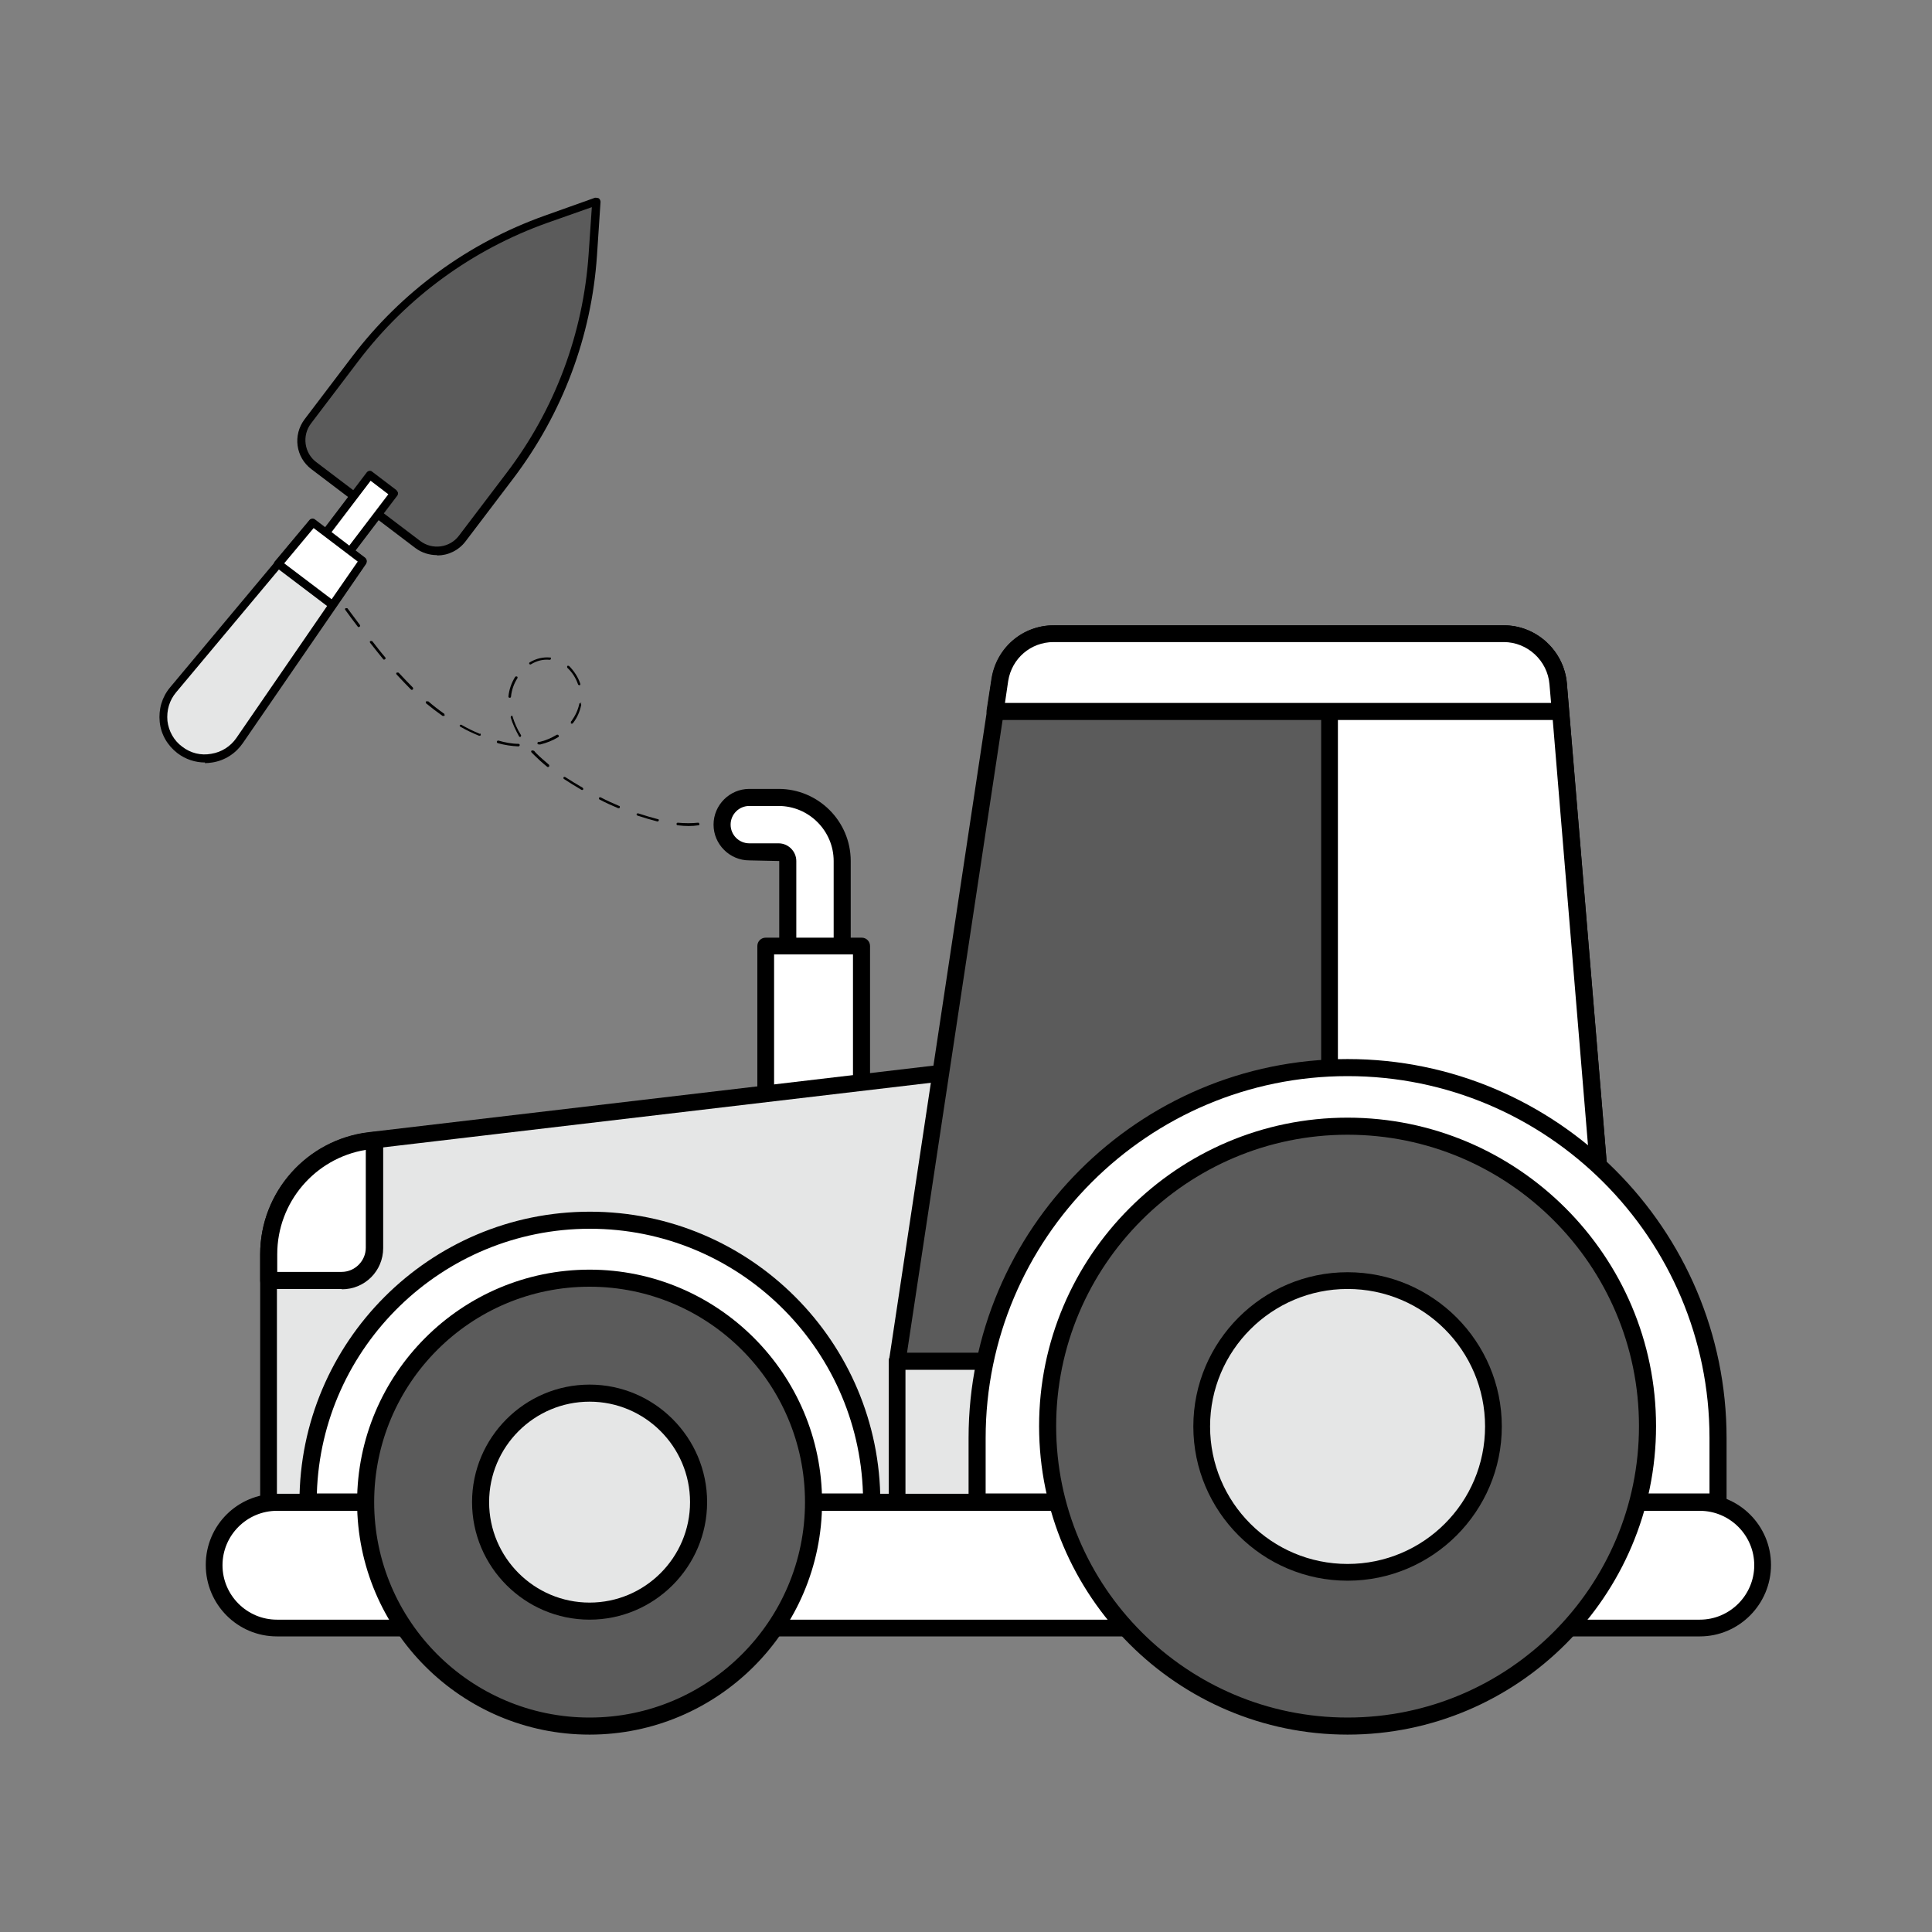 <?xml version="1.0" encoding="UTF-8"?><svg id="Layer_1" xmlns="http://www.w3.org/2000/svg" viewBox="0 0 60 60"><rect x="0" y="0" width="60" height="60" fill="#808080" stroke="none"/><defs><style>.cls-1{fill:#fff;}.cls-2{fill:#e5e6e6;}.cls-3{fill:none;}.cls-4{fill:#5b5b5b;}</style></defs><rect class="cls-3" width="60" height="60"/><path class="cls-4" d="m18.41,7.92l.11-1.66-1.57.56c-2.35.83-4.41,2.34-5.91,4.32l-1.48,1.95c-.33.43-.24,1.05.19,1.37l3.23,2.45c.43.33,1.05.24,1.37-.19l1.48-1.95c1.51-1.99,2.4-4.37,2.58-6.86Z"/><path d="m13.57,17.24c-.23,0-.47-.07-.67-.22l-3.23-2.45c-.49-.37-.58-1.06-.21-1.55l1.48-1.95c1.53-2.01,3.59-3.52,5.97-4.37l1.57-.56s.08,0,.12.02c.03.03.05.07.05.11l-.11,1.66c-.17,2.52-1.07,4.91-2.6,6.93l-1.48,1.95c-.22.29-.55.44-.88.44Zm4.82-10.81l-1.39.49c-2.33.83-4.36,2.31-5.86,4.28l-1.48,1.95c-.29.38-.21.92.16,1.2l3.23,2.45c.38.29.92.21,1.2-.16l1.48-1.95c1.5-1.97,2.38-4.32,2.55-6.79h0l.1-1.47Z"/><rect class="cls-1" x="10.34" y="14.68" width=".94" height="3.45" transform="translate(12.12 -3.2) rotate(37.21)"/><path d="m10.14,18.19s-.05,0-.07-.03l-.75-.57c-.05-.04-.07-.12-.02-.17l2.09-2.75c.04-.05.12-.07.17-.02l.75.57s.04.05.05.08c0,.03,0,.07-.02.09l-2.09,2.75s-.06.05-.1.05Zm-.57-.71l.55.42,1.94-2.55-.55-.42-1.94,2.55Z"/><path class="cls-2" d="m11.27,17.42l-1.56-1.19-4.33,5.18c-.48.57-.38,1.42.21,1.87.59.45,1.44.31,1.86-.3l3.83-5.57Z"/><path d="m6.37,23.68c-.31,0-.61-.1-.86-.29-.31-.24-.51-.58-.55-.97s.07-.77.32-1.07l4.33-5.18c.04-.05.12-.06.17-.02l1.56,1.19c.05.04.06.11.03.17l-3.83,5.57c-.22.32-.56.54-.95.6-.08.01-.15.02-.23.02Zm3.36-7.27l-4.26,5.09c-.21.25-.3.56-.27.89.04.32.2.61.46.8.26.2.58.28.9.22.32-.05.6-.23.78-.49l3.76-5.47-1.37-1.04Z"/><polygon class="cls-1" points="10.33 18.8 11.27 17.42 9.71 16.24 8.64 17.52 10.33 18.8"/><path d="m10.33,18.92s-.05,0-.08-.03l-1.69-1.28s-.04-.05-.05-.09c0-.03,0-.07.03-.09l1.07-1.28c.04-.05.12-.06.17-.02l1.56,1.19c.05.04.06.11.03.17l-.95,1.38s-.05.05-.08.05c0,0-.01,0-.02,0Zm-1.51-1.43l1.48,1.12.81-1.17-1.37-1.04-.91,1.09Z"/><path class="cls-1" d="m25.31,31.82c-.47,0-.84-.38-.84-.84v-4.23c0-.16-.13-.29-.29-.29h-.91c-.47,0-.84-.38-.84-.84s.38-.84.84-.84h.91c1.09,0,1.97.88,1.97,1.97v4.23c0,.47-.38.84-.84.84Z"/><path d="m25.31,32.08c-.61,0-1.11-.5-1.11-1.11v-4.23l-.93-.02c-.61,0-1.11-.5-1.11-1.11s.5-1.11,1.11-1.11h.91c1.23,0,2.24,1,2.24,2.24v4.23c0,.61-.5,1.11-1.11,1.11Zm-2.04-7.05c-.32,0-.58.26-.58.58s.26.58.58.58h.91c.3,0,.55.25.55.55v4.23c0,.32.26.58.58.58s.58-.26.58-.58v-4.23c0-.94-.77-1.71-1.71-1.71h-.91Z"/><rect class="cls-1" x="23.78" y="29.37" width="2.98" height="7.57"/><path d="m26.76,37.21h-2.98c-.15,0-.26-.12-.26-.26v-7.57c0-.15.12-.26.26-.26h2.98c.15,0,.26.12.26.26v7.57c0,.15-.12.26-.26.26Zm-2.72-.53h2.45v-7.04h-2.45v7.04Z"/><path class="cls-2" d="m11.47,35.42c-1.79.21-3.13,1.73-3.13,3.53v10.74h39.04v-18.5l-35.91,4.23Z"/><path d="m47.38,49.95H8.34c-.15,0-.26-.12-.26-.26v-10.74c0-1.93,1.45-3.56,3.37-3.79l35.91-4.23c.07-.01.15.01.21.07.06.05.09.12.09.2v18.5c0,.15-.12.26-.26.26Zm-38.78-.53h38.51v-17.94l-35.61,4.2h0c-1.65.19-2.9,1.6-2.9,3.26v10.47Zm2.87-14h0,0Z"/><path class="cls-1" d="m52.79,46.65H8.6c-1.08,0-1.95.87-1.95,1.95s.87,1.95,1.95,1.95h44.19c1.08,0,1.95-.87,1.95-1.95s-.87-1.95-1.95-1.95Z"/><path d="m52.79,50.82H8.6c-1.22,0-2.21-.99-2.21-2.22s.99-2.21,2.21-2.21h44.19c1.22,0,2.21.99,2.21,2.21s-.99,2.22-2.21,2.22Zm-44.19-3.9c-.93,0-1.69.76-1.69,1.69s.76,1.69,1.69,1.69h44.19c.93,0,1.69-.76,1.69-1.69s-.76-1.69-1.69-1.69H8.6Z"/><path class="cls-4" d="m48.39,21.23c-.07-.87-.8-1.55-1.68-1.55h-13.98c-.83,0-1.54.61-1.67,1.44l-3.19,21.16h22.27l-1.75-21.04Z"/><path d="m50.14,42.54h-22.27c-.08,0-.15-.03-.2-.09-.05-.06-.07-.14-.06-.21l3.19-21.16c.15-.96.96-1.66,1.93-1.66h13.98c1.01,0,1.86.79,1.95,1.79l1.75,21.04c0,.07-.02.15-.07.2-.05.05-.12.09-.19.09Zm-21.97-.53h21.68l-1.72-20.76h0c-.06-.73-.68-1.31-1.42-1.31h-13.98c-.71,0-1.3.51-1.41,1.21l-3.15,20.85Z"/><path class="cls-1" d="m46.71,19.68h-5.42v22.59h8.85l-1.75-21.04c-.07-.87-.8-1.55-1.68-1.55Z"/><path d="m50.14,42.54h-8.85c-.15,0-.26-.12-.26-.26v-22.59c0-.15.12-.26.26-.26h5.42c1.01,0,1.86.79,1.95,1.79l1.75,21.04c0,.07-.02.15-.07.2-.05.05-.12.09-.19.09Zm-8.59-.53h8.3l-1.72-20.76c-.06-.73-.68-1.31-1.42-1.31h-5.16v22.06Z"/><path class="cls-1" d="m27.07,46.65c0-4.83-3.92-8.75-8.75-8.75s-8.75,3.92-8.75,8.75h17.5Z"/><path d="m27.07,46.91H9.56c-.15,0-.26-.12-.26-.26,0-4.97,4.04-9.02,9.02-9.02s9.02,4.05,9.02,9.02c0,.15-.12.26-.26.26Zm-17.24-.53h16.97c-.14-4.56-3.89-8.22-8.48-8.22s-8.34,3.67-8.48,8.22Z"/><circle class="cls-4" cx="18.31" cy="46.65" r="6.96" transform="translate(-29.87 60.42) rotate(-84.52)"/><path d="m18.31,53.87c-3.98,0-7.22-3.24-7.22-7.22s3.24-7.22,7.22-7.22,7.22,3.24,7.22,7.22-3.24,7.22-7.22,7.22Zm0-13.91c-3.69,0-6.69,3-6.69,6.69s3,6.69,6.69,6.69,6.69-3,6.69-6.69-3-6.69-6.69-6.69Z"/><circle class="cls-2" cx="18.31" cy="46.65" r="3.38" transform="translate(-29.15 30.56) rotate(-49.84)"/><path d="m18.31,50.3c-2.01,0-3.65-1.64-3.65-3.65s1.64-3.65,3.65-3.65,3.65,1.64,3.65,3.65-1.64,3.65-3.65,3.65Zm0-6.77c-1.72,0-3.12,1.4-3.12,3.12s1.4,3.12,3.12,3.12,3.12-1.4,3.12-3.12-1.4-3.12-3.12-3.12Z"/><path class="cls-1" d="m41.85,33.16c-6.35,0-11.5,5.15-11.5,11.5v1.99h23.01v-1.99c0-6.35-5.15-11.5-11.5-11.5Z"/><path d="m53.35,46.91h-23.01c-.15,0-.26-.12-.26-.26v-1.99c0-6.49,5.28-11.77,11.77-11.77s11.77,5.28,11.77,11.77v1.99c0,.15-.12.26-.26.26Zm-22.74-.53h22.48v-1.72c0-6.2-5.04-11.24-11.24-11.24s-11.24,5.04-11.24,11.24v1.72Z"/><circle class="cls-4" cx="41.85" cy="44.29" r="9.31"/><path d="m41.85,53.87c-5.28,0-9.58-4.3-9.58-9.58s4.3-9.58,9.58-9.58,9.58,4.3,9.58,9.58-4.3,9.58-9.58,9.58Zm0-18.63c-4.99,0-9.05,4.06-9.05,9.05s4.06,9.05,9.05,9.05,9.05-4.06,9.05-9.05-4.06-9.05-9.05-9.05Z"/><circle class="cls-2" cx="41.85" cy="44.29" r="4.53" transform="translate(-11.18 74.3) rotate(-76.13)"/><path d="m41.85,49.09c-2.64,0-4.79-2.15-4.79-4.79s2.15-4.79,4.79-4.79,4.79,2.15,4.79,4.79-2.15,4.79-4.79,4.79Zm0-9.06c-2.35,0-4.27,1.91-4.27,4.27s1.91,4.27,4.27,4.27,4.27-1.91,4.27-4.27-1.91-4.27-4.27-4.27Z"/><path class="cls-1" d="m32.72,19.68c-.83,0-1.54.61-1.67,1.44l-.15.98h17.55l-.07-.87c-.07-.87-.8-1.55-1.68-1.55h-13.98Z"/><path d="m48.46,22.36h-17.56c-.08,0-.15-.03-.2-.09-.05-.06-.07-.14-.06-.21l.15-.98c.15-.96.96-1.66,1.93-1.66h13.98c1.01,0,1.86.79,1.95,1.79l.07.87c0,.07-.02.15-.07.2-.05.05-.12.09-.19.09Zm-17.25-.53h16.96l-.05-.58c-.06-.73-.68-1.31-1.42-1.31h-13.98c-.71,0-1.3.51-1.41,1.21l-.1.68Z"/><path d="m27.86,46.91c-.15,0-.26-.12-.26-.26v-4.38c0-.15.12-.26.26-.26s.26.12.26.26v4.38c0,.15-.12.26-.26.26Z"/><path class="cls-1" d="m11.47,35.42c-1.79.21-3.13,1.73-3.13,3.53v.81h2.27c.56,0,1.01-.45,1.01-1.01v-3.34l-.15.02Z"/><path d="m10.61,40.03h-2.27c-.15,0-.26-.12-.26-.26v-.81c0-1.93,1.45-3.56,3.37-3.79l.15-.02c.08,0,.15.01.21.07.06.05.09.12.09.2v3.34c0,.71-.57,1.28-1.28,1.28Zm-2-.53h2c.41,0,.75-.34.75-.75v-3.04c-1.58.26-2.75,1.63-2.75,3.24v.55Z"/><path d="m17.67,20.68s-.04-.01-.05,0c-.01.02-.01.04,0,.06.15.14.26.31.33.51,0,.02.03.03.05.03.02,0,.03-.03.02-.05-.07-.21-.2-.4-.35-.55,0,0,0,0,0,0Zm-.57-.26s-.01,0-.02,0c-.21-.02-.43.03-.63.15-.02.01-.02.04-.01.05.01.02.04.02.05.01.18-.11.38-.16.58-.14.02,0,.04-.01.04-.04,0-.01,0-.03-.02-.04Zm.96,1.41s0,0-.02,0c-.02,0-.04,0-.05.03-.04.19-.12.36-.24.53l-.02.02s0,.04,0,.06h0s.04.01.05,0l.02-.02c.13-.17.21-.36.25-.56,0-.02,0-.03-.02-.04Zm-2.01-.82s0,0,0,0c-.02-.01-.04,0-.05.01-.12.19-.19.4-.21.61,0,.02.01.04.04.04.02,0,.04-.01.04-.04.02-.2.09-.4.2-.57.01-.02,0-.04-.01-.05Zm5.65,4.54s-.02,0-.03,0c-.18.02-.39.02-.62,0-.02,0-.04.01-.04.04,0,.02.01.04.04.04.24.03.45.03.64,0,.02,0,.04-.02.03-.04,0-.01,0-.02-.02-.03Zm-4.37-2.73s-.03-.01-.04,0c-.17.1-.35.18-.53.22-.01,0-.03,0-.04,0-.02,0-.03.03-.03.05,0,.02.03.03.05.03.01,0,.03,0,.04,0,.2-.05.38-.12.56-.23.02-.01.02-.04.01-.05,0,0,0,0-.01-.01Zm3.11,2.62s0,0-.01,0c-.19-.05-.4-.11-.61-.18-.02,0-.04,0-.05.02,0,.02,0,.04.03.05.21.07.42.13.61.18.02,0,.04,0,.05-.03,0-.02,0-.03-.02-.04Zm-4.52-3.21s-.02,0-.03,0c-.02,0-.03.03-.03.05.06.2.15.39.26.59.01.02.04.02.05.01s.02-.04.01-.05c-.12-.19-.2-.38-.26-.57,0,0,0-.02-.01-.02Zm3.31,2.8s0,0,0,0c-.19-.08-.39-.17-.58-.27-.02,0-.04,0-.05.02,0,.02,0,.04.02.05.19.1.39.19.58.27.02,0,.04,0,.05-.02,0-.02,0-.04-.01-.05Zm-8.45-6.14s-.03-.01-.05,0c-.02.01-.02.04,0,.06.12.17.25.34.38.51.01.02.04.02.06,0,.02-.01.02-.04,0-.06-.13-.17-.25-.34-.38-.51,0,0,0,0,0,0Zm5.78,4.42s-.04-.01-.05,0c-.02.01-.02.04,0,.06.03.03.06.06.09.09.11.11.24.23.39.35.02.02.04.01.06,0,.01-.02.01-.04,0-.06-.14-.12-.27-.23-.38-.34-.03-.03-.06-.06-.08-.09,0,0,0,0,0,0Zm1.53,1.15s0,0,0,0c-.19-.11-.37-.22-.54-.33-.02-.01-.04,0-.05.01-.01.02,0,.04.01.05.17.11.36.23.55.34.02.01.04,0,.05-.01.01-.02,0-.04-.01-.05Zm-1.97-1.36s-.01,0-.02,0c-.2,0-.41-.04-.62-.1-.02,0-.04,0-.05.03,0,.02,0,.04.03.05.22.06.43.09.64.1.02,0,.04-.02.04-.04,0-.01,0-.03-.02-.03Zm-4.57-3.19s-.03-.01-.05,0c-.02.01-.02.04,0,.06.14.18.27.34.4.5.01.02.04.02.06,0,.02-.01.02-.04,0-.06-.13-.15-.26-.32-.4-.5,0,0,0,0,0,0Zm.82.98s-.04-.01-.05,0c-.02.01-.02.04,0,.06.15.16.3.32.44.46.02.02.04.02.06,0,.02-.02.01-.04,0-.06-.14-.14-.29-.3-.44-.46,0,0,0,0,0,0Zm2.53,1.9s0,0,0,0c-.19-.08-.38-.17-.57-.28-.02-.01-.04,0-.05.01-.01.02,0,.04.02.05.19.11.38.2.58.28.02,0,.04,0,.05-.02,0-.02,0-.04-.01-.05Zm-1.62-1.01s-.04,0-.05,0c-.01.02-.01.04,0,.06.17.14.34.27.51.39.02.01.04,0,.06,0s0-.04,0-.06c-.17-.12-.34-.25-.5-.39,0,0,0,0,0,0Z"/></svg>